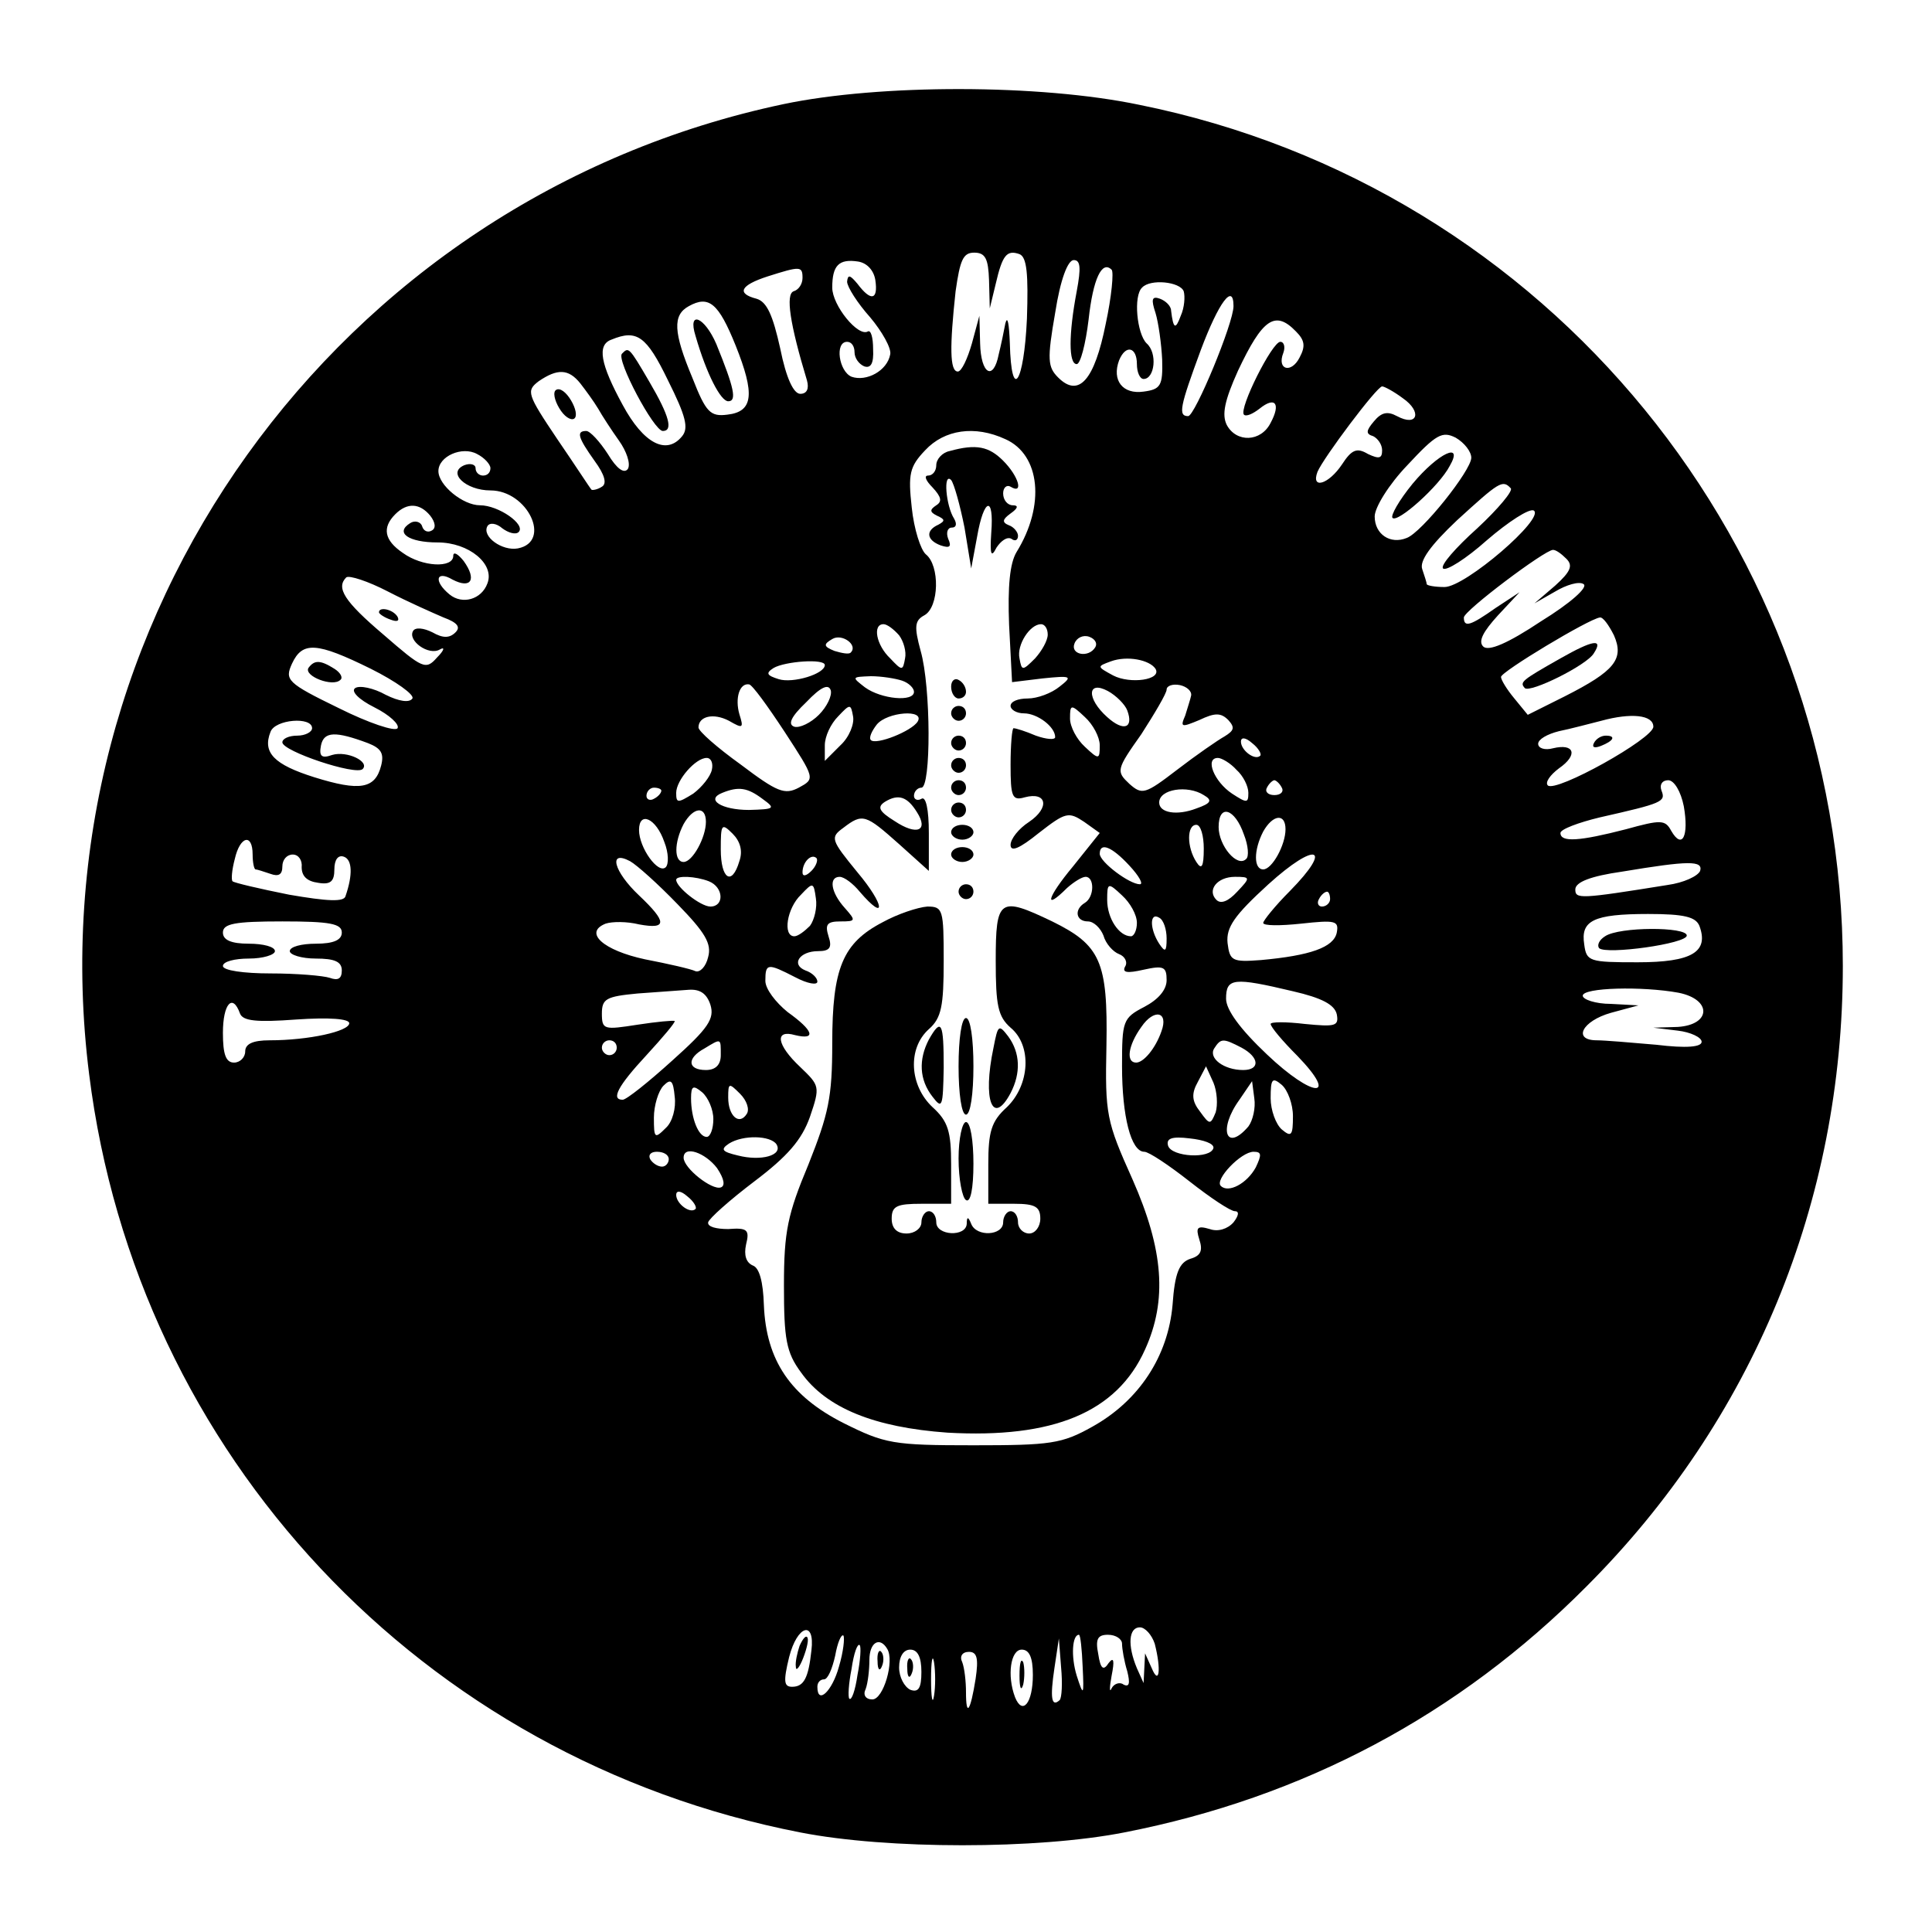 <?xml version="1.0" standalone="no"?>
<!DOCTYPE svg PUBLIC "-//W3C//DTD SVG 20010904//EN"
 "http://www.w3.org/TR/2001/REC-SVG-20010904/DTD/svg10.dtd">
<svg version="1.0" xmlns="http://www.w3.org/2000/svg"
 width="260pt" height="260pt" viewBox="0 0 260 260"
 preserveAspectRatio="xMidYMid meet">
<g transform="translate(0,260) scale(0.1,-0.1)"
fill="#000000" stroke="none">
<path d="M1055 2460 c-603 -127 -1012 -697 -935 -1306 64 -512 448 -921 957
-1020 117 -23 319 -23 436 0 241 47 450 158 622 331 224 224 345 518 345 835
0 563 -396 1048 -947 1159 -134 28 -349 28 -478 1z m276 -237 l1 -38 8 33 c9
39 15 46 32 40 10 -4 12 -27 10 -87 -4 -87 -21 -113 -23 -33 -1 26 -3 38 -6
27 -2 -11 -6 -30 -9 -42 -7 -36 -24 -27 -25 15 l-1 37 -10 -37 c-6 -21 -14
-38 -19 -38 -11 0 -11 34 -3 108 6 42 10 52 25 52 15 0 19 -8 20 -37z m-153 0
c4 -27 -6 -29 -24 -5 -10 12 -13 13 -14 3 0 -7 14 -29 31 -48 16 -19 29 -42
27 -50 -4 -22 -32 -37 -52 -30 -17 7 -23 47 -6 47 6 0 10 -6 10 -14 0 -8 6
-16 13 -19 9 -3 13 4 12 23 0 16 -3 26 -7 24 -13 -8 -48 35 -48 59 0 30 9 39
35 35 12 -2 21 -12 23 -25z m271 -15 c-11 -58 -11 -98 0 -98 5 0 12 27 16 60
6 55 18 80 31 67 3 -3 0 -36 -8 -73 -15 -75 -36 -100 -64 -72 -14 14 -15 24
-4 87 7 45 17 71 25 71 9 0 10 -10 4 -42z m-369 18 c0 -8 -5 -16 -12 -18 -11
-4 -5 -44 18 -120 3 -11 0 -18 -9 -18 -9 0 -19 21 -27 61 -10 45 -18 63 -32
67 -27 7 -22 18 15 30 44 14 47 14 47 -2z m513 -18 c2 -7 1 -22 -4 -33 -7 -19
-10 -18 -13 7 0 6 -7 13 -15 16 -11 4 -12 -1 -6 -19 4 -13 8 -42 9 -63 1 -35
-2 -40 -25 -43 -28 -4 -43 15 -33 42 9 22 24 18 24 -5 0 -11 4 -20 9 -20 15 0
19 35 4 48 -13 13 -18 64 -6 75 11 12 51 8 56 -5z m-603 -73 c26 -65 24 -89
-11 -93 -23 -3 -29 3 -47 49 -26 62 -27 85 -5 97 27 15 40 4 63 -53z m670 53
c0 -23 -52 -148 -61 -148 -14 0 -11 13 17 89 24 64 44 91 44 59z m84 -34 c12
-12 13 -20 5 -35 -11 -22 -31 -17 -22 6 3 8 1 15 -4 15 -11 0 -56 -90 -49 -98
3 -3 12 1 21 8 21 17 29 7 15 -19 -13 -26 -46 -27 -59 -3 -7 14 -3 33 15 73
33 70 50 82 78 53z m-845 -66 c24 -48 28 -64 19 -75 -21 -26 -52 -10 -80 42
-30 55 -35 81 -15 88 34 14 47 5 76 -55z m-118 -4 c7 -9 18 -24 24 -34 5 -9
18 -29 28 -43 10 -14 16 -31 12 -38 -5 -7 -15 0 -27 20 -11 17 -24 31 -29 31
-14 0 -11 -9 11 -40 14 -19 17 -31 10 -35 -6 -4 -13 -5 -14 -4 -2 2 -22 33
-46 68 -41 61 -42 65 -25 78 25 17 40 17 56 -3z m1107 -20 c26 -18 20 -39 -8
-24 -13 7 -21 5 -31 -7 -11 -13 -11 -17 -1 -20 6 -3 12 -11 12 -19 0 -11 -4
-12 -19 -5 -15 9 -22 6 -35 -14 -18 -27 -42 -34 -33 -10 8 19 80 115 87 115 3
0 16 -7 28 -16z m-535 -55 c47 -21 54 -89 15 -152 -9 -15 -12 -46 -10 -98 l4
-77 41 5 c39 4 41 3 23 -11 -11 -9 -30 -16 -43 -16 -13 0 -23 -4 -23 -10 0 -5
8 -10 18 -10 18 0 42 -18 42 -32 0 -4 -12 -3 -26 2 -14 6 -27 10 -30 10 -2 0
-4 -22 -4 -49 0 -43 2 -49 19 -44 30 8 34 -14 6 -33 -14 -9 -25 -23 -25 -31 0
-10 12 -5 38 16 36 28 40 29 61 15 l21 -15 -36 -45 c-35 -42 -40 -61 -8 -29 9
8 20 15 25 15 12 0 12 -27 -1 -35 -15 -9 -12 -25 4 -25 8 0 17 -9 21 -19 3
-11 13 -22 21 -25 8 -3 12 -11 8 -17 -4 -8 3 -9 25 -4 27 6 31 4 31 -14 0 -13
-11 -26 -30 -36 -29 -15 -30 -19 -30 -80 0 -67 12 -115 30 -115 6 0 33 -18 61
-40 28 -22 55 -40 61 -40 6 0 5 -6 -2 -15 -8 -9 -21 -13 -32 -9 -17 5 -19 2
-14 -14 5 -15 2 -22 -12 -26 -15 -5 -21 -19 -24 -62 -6 -69 -45 -129 -108
-164 -41 -23 -56 -25 -160 -25 -108 0 -119 2 -175 30 -71 36 -104 84 -107 159
-1 31 -6 50 -15 53 -9 4 -12 14 -9 28 5 20 2 23 -24 21 -16 0 -28 3 -27 9 1 5
29 30 62 55 45 34 64 56 75 87 14 41 13 42 -13 67 -32 30 -35 51 -7 43 29 -7
25 6 -10 31 -16 13 -30 31 -30 42 0 24 3 24 40 5 17 -9 30 -11 30 -6 0 5 -7
12 -16 15 -20 8 -8 26 17 26 16 0 19 5 14 20 -5 16 -2 20 16 20 21 0 21 1 6
18 -19 21 -22 42 -7 42 6 0 18 -9 27 -20 36 -42 34 -18 -3 26 -36 44 -37 47
-19 60 26 20 30 18 75 -22 l40 -36 0 51 c0 32 -4 50 -10 46 -5 -3 -10 -1 -10
4 0 6 5 11 10 11 13 0 13 135 -1 184 -9 33 -8 41 5 48 20 11 21 67 2 82 -7 6
-16 34 -19 63 -5 45 -3 55 18 77 26 28 67 34 108 15z m627 -25 c0 -17 -67
-101 -87 -108 -22 -9 -43 5 -43 29 0 12 19 43 44 69 39 42 47 46 65 37 12 -7
21 -19 21 -27z m-1320 -14 c0 -6 -4 -10 -10 -10 -5 0 -10 4 -10 10 0 5 -7 7
-15 4 -24 -10 2 -34 35 -34 50 0 83 -69 37 -78 -21 -4 -49 16 -41 30 3 5 12 4
20 -3 8 -6 18 -9 22 -5 10 10 -27 36 -52 36 -23 0 -56 27 -56 46 0 20 32 34
52 23 10 -5 18 -14 18 -19z m1373 -27 c4 -3 -17 -28 -45 -54 -29 -26 -50 -50
-46 -54 4 -4 31 13 59 38 29 25 57 43 63 40 16 -10 -92 -103 -120 -103 -13 0
-24 2 -24 4 0 2 -3 11 -6 20 -4 11 11 32 47 66 56 51 61 55 72 43z m-1454 -37
c7 -9 8 -17 2 -20 -5 -3 -11 -1 -13 6 -2 6 -10 8 -16 4 -21 -13 -2 -26 37 -26
42 0 77 -29 67 -55 -8 -22 -34 -29 -51 -15 -22 18 -18 33 4 20 25 -13 33 0 15
25 -8 10 -14 13 -14 7 0 -17 -42 -15 -68 4 -25 17 -28 34 -10 52 16 16 33 15
47 -2z m1529 -58 c9 -9 6 -17 -15 -36 l-28 -24 28 16 c15 9 32 14 38 10 7 -4
-18 -26 -57 -50 -45 -30 -71 -41 -78 -34 -7 7 0 20 20 42 l29 31 -32 -21 c-34
-24 -43 -27 -43 -13 0 9 109 91 120 91 4 0 11 -5 18 -12z m-1511 -79 c19 -7
23 -13 16 -20 -8 -8 -17 -8 -31 0 -12 6 -23 7 -26 2 -8 -13 21 -34 36 -25 7 4
6 -1 -4 -11 -15 -17 -19 -15 -72 31 -53 45 -64 63 -50 77 4 3 29 -5 56 -19 27
-14 61 -29 75 -35z m1575 -24 c14 -32 1 -48 -66 -82 l-50 -25 -18 22 c-10 12
-18 25 -18 29 0 7 118 78 133 80 4 1 12 -10 19 -24z m-962 0 c6 -8 10 -22 8
-31 -3 -17 -4 -17 -20 0 -19 18 -24 46 -9 46 5 0 14 -7 21 -15z m200 1 c0 -8
-8 -22 -17 -32 -17 -17 -18 -17 -21 0 -4 18 14 46 29 46 5 0 9 -6 9 -14z
m-265 -24 c-2 -3 -12 -1 -22 2 -15 6 -15 9 -3 16 13 8 35 -8 25 -18z m329 7
c-9 -15 -34 -10 -28 5 3 8 12 12 20 9 8 -3 11 -9 8 -14z m-975 -29 c34 -17 59
-35 56 -40 -4 -6 -18 -4 -36 5 -16 9 -35 13 -41 9 -6 -4 4 -15 26 -26 20 -10
34 -23 31 -28 -3 -5 -39 7 -79 27 -70 34 -73 38 -63 60 14 30 33 29 106 -7z
m1056 0 c9 -15 -34 -21 -57 -9 -22 12 -22 12 -3 19 22 8 52 2 60 -10z m-445 5
c0 -12 -43 -25 -62 -19 -16 5 -18 8 -7 15 15 9 69 13 69 4z m104 -21 c9 -3 16
-10 16 -15 0 -14 -44 -10 -66 6 -18 14 -18 14 8 15 14 0 33 -3 42 -6z m-158
-69 c41 -63 41 -63 19 -75 -19 -10 -29 -6 -78 31 -32 23 -57 45 -57 50 0 15
20 20 41 9 19 -11 20 -10 14 9 -6 21 0 42 13 40 4 0 25 -29 48 -64z m46 23
c-11 -11 -26 -18 -33 -16 -9 3 -5 13 16 33 20 21 30 25 33 16 2 -7 -5 -22 -16
-33z m415 6 c9 -24 -5 -29 -27 -9 -28 25 -27 50 1 35 11 -6 23 -18 26 -26z
m86 20 c-1 -5 -5 -17 -8 -27 -7 -16 -5 -16 19 -6 21 10 29 10 39 0 9 -10 8
-14 -5 -22 -9 -5 -38 -25 -64 -45 -43 -33 -47 -34 -64 -19 -18 17 -18 19 16
67 18 28 34 55 34 60 0 5 8 8 18 6 9 -2 16 -8 15 -14z m-472 -67 l-21 -21 0
21 c0 12 8 29 18 39 16 17 17 17 20 0 2 -10 -5 -28 -17 -39z m349 0 c0 -19 -1
-20 -20 -2 -11 10 -20 27 -20 38 0 19 1 20 20 2 11 -10 20 -27 20 -38z m-245
32 c-8 -13 -56 -32 -63 -25 -3 3 1 12 8 21 14 17 65 21 55 4z m990 -7 c0 -16
-131 -89 -142 -79 -4 4 3 14 15 23 26 18 21 34 -8 27 -11 -3 -20 0 -20 6 0 6
12 13 28 17 15 3 41 10 57 14 40 11 70 8 70 -8z m-1805 -2 c0 -5 -9 -10 -20
-10 -11 0 -20 -4 -20 -9 0 -12 99 -45 108 -36 10 10 -21 25 -41 19 -14 -5 -18
-2 -15 13 4 19 20 19 63 3 18 -7 22 -14 18 -30 -8 -32 -29 -35 -90 -16 -54 17
-70 33 -59 61 6 17 56 21 56 5z m1276 -37 c-7 -7 -26 7 -26 19 0 6 6 6 15 -2
9 -7 13 -15 11 -17z m-738 -19 c-2 -9 -13 -23 -25 -32 -21 -13 -23 -13 -23 1
0 17 26 47 41 47 6 0 9 -7 7 -16z m706 0 c9 -8 16 -22 16 -31 0 -14 -2 -14
-22 -1 -24 16 -37 48 -19 48 5 0 17 -7 25 -16z m61 -24 c3 -5 -1 -10 -10 -10
-9 0 -13 5 -10 10 3 6 8 10 10 10 2 0 7 -4 10 -10z m541 -25 c7 -40 -2 -59
-17 -33 -8 15 -14 15 -61 2 -62 -16 -88 -18 -88 -5 0 5 24 14 53 21 84 19 89
21 83 36 -3 8 1 14 9 14 8 0 17 -15 21 -35z m-1376 21 c0 -3 -4 -8 -10 -11 -5
-3 -10 -1 -10 4 0 6 5 11 10 11 6 0 10 -2 10 -4z m136 -11 c18 -13 17 -14 -18
-15 -37 0 -59 14 -36 23 22 9 34 7 54 -8z m594 5 c12 -7 10 -11 -10 -18 -26
-10 -50 -6 -50 8 0 18 38 24 60 10z m-386 -23 c16 -25 0 -32 -30 -12 -21 13
-24 19 -13 26 18 11 30 7 43 -14z m-284 -13 c0 -21 -18 -54 -30 -54 -13 0 -13
26 0 51 13 23 30 25 30 3z m724 -17 c6 -15 7 -30 3 -33 -12 -12 -37 18 -37 43
0 32 22 25 34 -10z m-780 -10 c6 -15 6 -30 2 -34 -10 -10 -36 26 -36 50 0 26
23 16 34 -16z m836 17 c0 -21 -18 -54 -30 -54 -13 0 -13 26 0 51 13 23 30 25
30 3z m-735 -43 c-10 -34 -25 -24 -25 16 0 34 1 36 16 21 10 -10 14 -23 9 -37z
m625 17 c0 -25 -3 -29 -10 -18 -13 20 -13 50 0 50 6 0 10 -15 10 -32z m-1280
-8 c0 -11 2 -20 4 -20 2 0 11 -3 20 -6 11 -4 16 -1 16 10 0 9 6 16 14 16 8 0
13 -8 12 -17 0 -12 7 -19 22 -21 17 -3 22 2 22 18 0 13 5 20 13 17 11 -4 12
-24 2 -53 -2 -8 -24 -7 -76 2 -40 8 -74 16 -76 18 -2 2 -1 15 3 30 7 31 24 35
24 6z m1180 -15 c13 -14 19 -25 14 -25 -14 0 -54 30 -54 41 0 16 16 10 40 -16z
m216 -34 c-20 -20 -36 -40 -36 -43 0 -4 23 -4 51 -1 46 5 51 4 48 -12 -4 -20
-36 -31 -102 -37 -39 -3 -42 -1 -45 23 -2 21 9 37 55 79 64 58 88 51 29 -9z
m-824 -18 c37 -38 46 -53 41 -71 -3 -13 -11 -21 -17 -19 -6 3 -37 10 -68 16
-56 12 -83 36 -53 48 9 3 29 3 45 -1 38 -7 38 3 0 39 -34 32 -42 62 -12 46 9
-5 38 -31 64 -58z m180 45 c-7 -7 -12 -8 -12 -2 0 14 12 26 19 19 2 -3 -1 -11
-7 -17z m1196 0 c-3 -7 -22 -16 -44 -19 -118 -19 -124 -19 -124 -6 0 10 21 18
63 24 90 15 109 15 105 1z m-1334 -14 c20 -8 21 -34 2 -34 -13 0 -46 26 -46
36 0 6 26 5 44 -2z m711 -14 c-12 -13 -22 -17 -28 -11 -13 13 1 31 25 31 21 0
21 -1 3 -20z m-575 -46 c-7 -7 -16 -14 -21 -14 -16 0 -10 38 9 56 16 17 17 17
20 -5 2 -12 -2 -29 -8 -37z m440 4 c0 -10 -4 -18 -8 -18 -16 0 -32 24 -32 49
0 23 1 24 20 6 11 -10 20 -26 20 -37z m260 32 c0 -5 -5 -10 -11 -10 -5 0 -7 5
-4 10 3 6 8 10 11 10 2 0 4 -4 4 -10z m-220 -53 c0 -18 -2 -19 -10 -7 -13 20
-13 43 0 35 6 -3 10 -16 10 -28z m717 17 c13 -35 -10 -49 -83 -49 -65 0 -69 1
-72 24 -5 32 12 41 86 41 49 0 64 -4 69 -16z m-1827 -9 c0 -10 -11 -15 -35
-15 -19 0 -35 -4 -35 -10 0 -5 16 -10 35 -10 25 0 35 -4 35 -16 0 -11 -5 -14
-16 -10 -9 3 -45 6 -80 6 -36 0 -64 4 -64 10 0 6 16 10 35 10 19 0 35 5 35 10
0 6 -16 10 -35 10 -24 0 -35 5 -35 15 0 12 16 15 80 15 64 0 80 -3 80 -15z
m1280 -79 c39 -9 56 -18 59 -31 3 -16 -2 -17 -43 -13 -25 3 -46 3 -46 0 0 -4
16 -23 36 -43 57 -59 21 -57 -41 2 -36 34 -55 60 -55 75 0 28 10 29 90 10z
m-784 -18 c6 -19 -3 -32 -51 -75 -32 -29 -62 -53 -67 -53 -16 0 -7 18 32 60
22 24 39 44 38 46 -2 1 -24 -1 -50 -5 -45 -7 -48 -7 -48 15 0 20 6 23 48 27
26 2 57 4 69 5 15 1 24 -5 29 -20z m1303 16 c45 -9 44 -43 -1 -46 l-33 -1 33
-4 c17 -2 32 -9 32 -15 0 -7 -20 -9 -61 -4 -34 3 -70 6 -80 6 -33 0 -20 26 19
37 l37 10 -37 2 c-21 0 -38 6 -38 11 0 11 80 13 129 4z m-1936 -28 c4 -10 22
-12 76 -8 44 3 71 1 71 -5 0 -11 -55 -23 -107 -23 -23 0 -33 -5 -33 -15 0 -8
-7 -15 -15 -15 -11 0 -15 11 -15 40 0 39 13 54 23 26z m1240 -24 c-8 -23 -24
-42 -34 -42 -14 0 -11 23 7 48 17 25 37 21 27 -6z m-733 -22 c0 -5 -4 -10 -10
-10 -5 0 -10 5 -10 10 0 6 5 10 10 10 6 0 10 -4 10 -10z m140 -10 c0 -13 -7
-20 -20 -20 -25 0 -26 16 -2 29 23 14 22 14 22 -9z m701 10 c24 -13 25 -30 2
-30 -26 0 -47 16 -39 29 9 14 12 14 37 1z m-35 -87 c-7 -17 -8 -17 -21 1 -11
14 -12 24 -3 40 l11 21 10 -22 c5 -12 6 -30 3 -40z m-740 -21 c-15 -15 -16
-14 -16 14 0 16 6 36 13 43 10 10 13 7 15 -15 2 -15 -3 -34 -12 -42z m844 16
c0 -26 -2 -29 -15 -18 -8 7 -15 26 -15 42 0 26 2 29 15 18 8 -7 15 -26 15 -42z
m-780 -4 c0 -13 -4 -24 -9 -24 -11 0 -21 25 -21 52 0 17 3 18 15 8 8 -7 15
-23 15 -36z m45 7 c-10 -16 -25 -3 -25 22 0 20 1 20 16 5 9 -9 13 -21 9 -27z
m675 -17 c-30 -35 -41 -4 -12 36 l17 25 3 -23 c2 -13 -2 -30 -8 -38z m-635
-24 c9 -15 -21 -23 -52 -15 -21 5 -24 8 -12 16 19 12 56 11 64 -1z m588 -5
c-4 -15 -56 -12 -61 3 -3 10 5 13 29 10 19 -2 33 -7 32 -13z m-733 -15 c0 -5
-4 -10 -9 -10 -6 0 -13 5 -16 10 -3 6 1 10 9 10 9 0 16 -4 16 -10z m65 -12
c10 -15 11 -24 5 -26 -12 -4 -50 26 -50 40 0 17 29 7 45 -14z m725 1 c-12 -22
-37 -35 -47 -25 -9 8 27 46 44 46 11 0 11 -4 3 -21z m-754 -56 c-7 -7 -26 7
-26 19 0 6 6 6 15 -2 9 -7 13 -15 11 -17z m156 -594 c-4 -37 -10 -49 -26 -49
-11 0 -12 7 -4 40 11 43 35 50 30 9z m462 9 c9 -35 6 -57 -4 -33 l-9 20 -1
-20 -1 -20 -9 20 c-13 31 -11 55 4 55 7 0 16 -10 20 -22z m-425 -31 c-9 -33
-29 -52 -29 -27 0 6 4 10 9 10 5 0 11 14 15 32 3 17 8 29 11 27 2 -3 0 -22 -6
-42z m328 0 c2 -40 1 -40 -8 -12 -8 26 -6 55 3 55 2 0 4 -19 5 -43z m53 31 c0
-7 3 -24 7 -37 4 -16 3 -22 -5 -18 -5 4 -13 1 -16 -5 -3 -7 -3 1 0 17 4 20 3
26 -4 17 -7 -11 -11 -8 -14 12 -4 20 -1 26 13 26 11 0 19 -6 19 -12z m-356
-42 c-3 -21 -8 -35 -11 -32 -2 2 -1 20 3 40 3 21 8 35 11 32 2 -2 1 -20 -3
-40z m40 35 c10 -16 -5 -68 -20 -68 -9 0 -13 6 -9 14 3 8 5 26 5 39 0 24 14
32 24 15z m232 -69 c-11 -10 -13 3 -7 43 l6 40 3 -39 c2 -21 1 -41 -2 -44z
m-186 38 c0 -22 -4 -28 -15 -24 -8 4 -15 17 -15 30 0 15 6 24 15 24 10 0 15
-10 15 -30z m17 -32 c-2 -13 -4 -3 -4 22 0 25 2 35 4 23 2 -13 2 -33 0 -45z
m56 23 c-7 -44 -13 -53 -13 -18 0 14 -2 32 -5 40 -4 8 0 14 9 14 11 0 13 -9 9
-36z m77 5 c0 -38 -14 -55 -24 -30 -11 29 -6 64 9 64 10 0 15 -10 15 -34z"/>
<path d="M936 2148 c15 -52 34 -88 44 -88 12 0 8 18 -16 77 -16 37 -39 46 -28
11z"/>
<path d="M837 2124 c-8 -8 43 -104 55 -104 14 0 9 20 -18 66 -28 48 -28 47
-37 38z"/>
<path d="M747 2074 c-3 -5 1 -17 8 -27 7 -10 16 -14 19 -9 3 5 -1 17 -8 27 -7
10 -15 14 -19 9z"/>
<path d="M1278 1993 c-10 -2 -18 -11 -18 -19 0 -8 -5 -14 -11 -14 -6 0 -3 -7
6 -16 12 -13 13 -19 5 -24 -9 -6 -9 -9 1 -14 11 -5 11 -7 2 -12 -18 -8 -16
-21 3 -28 12 -4 15 -2 10 9 -3 8 -1 15 5 15 6 0 7 5 3 12 -11 17 -15 63 -4 52
4 -5 12 -34 18 -64 l9 -55 8 43 c9 52 23 56 19 5 -2 -30 0 -34 7 -20 6 9 14
15 20 12 5 -4 9 -2 9 4 0 5 -6 12 -12 14 -10 4 -9 8 2 16 10 7 11 11 3 11 -7
0 -13 7 -13 16 0 8 5 12 10 9 18 -11 11 14 -10 35 -19 19 -36 23 -72 13z"/>
<path d="M1280 1676 c0 -9 5 -16 10 -16 6 0 10 4 10 9 0 6 -4 13 -10 16 -5 3
-10 -1 -10 -9z"/>
<path d="M1280 1640 c0 -5 5 -10 10 -10 6 0 10 5 10 10 0 6 -4 10 -10 10 -5 0
-10 -4 -10 -10z"/>
<path d="M1280 1600 c0 -5 5 -10 10 -10 6 0 10 5 10 10 0 6 -4 10 -10 10 -5 0
-10 -4 -10 -10z"/>
<path d="M1280 1570 c0 -5 5 -10 10 -10 6 0 10 5 10 10 0 6 -4 10 -10 10 -5 0
-10 -4 -10 -10z"/>
<path d="M1280 1540 c0 -5 5 -10 10 -10 6 0 10 5 10 10 0 6 -4 10 -10 10 -5 0
-10 -4 -10 -10z"/>
<path d="M1280 1510 c0 -5 5 -10 10 -10 6 0 10 5 10 10 0 6 -4 10 -10 10 -5 0
-10 -4 -10 -10z"/>
<path d="M1280 1480 c0 -5 7 -10 15 -10 8 0 15 5 15 10 0 6 -7 10 -15 10 -8 0
-15 -4 -15 -10z"/>
<path d="M1280 1450 c0 -5 7 -10 15 -10 8 0 15 5 15 10 0 6 -7 10 -15 10 -8 0
-15 -4 -15 -10z"/>
<path d="M1290 1400 c0 -5 5 -10 10 -10 6 0 10 5 10 10 0 6 -4 10 -10 10 -5 0
-10 -4 -10 -10z"/>
<path d="M1188 1359 c-54 -28 -68 -62 -68 -163 0 -73 -5 -95 -32 -163 -28 -67
-33 -90 -33 -163 0 -72 3 -90 23 -117 34 -48 99 -74 197 -81 142 -8 228 27
266 112 30 66 25 134 -17 229 -35 78 -37 87 -35 180 2 113 -8 135 -73 167 -71
34 -76 31 -76 -53 0 -60 3 -75 20 -90 29 -24 26 -77 -5 -107 -21 -19 -25 -33
-25 -77 l0 -53 35 0 c28 0 35 -4 35 -20 0 -11 -7 -20 -15 -20 -8 0 -15 7 -15
15 0 8 -4 15 -10 15 -5 0 -10 -7 -10 -15 0 -18 -36 -20 -43 -2 -4 10 -6 10 -6
0 -1 -18 -41 -16 -41 2 0 8 -4 15 -10 15 -5 0 -10 -7 -10 -15 0 -8 -9 -15 -20
-15 -13 0 -20 7 -20 20 0 17 7 20 40 20 l40 0 0 53 c0 44 -4 58 -25 77 -31 29
-34 79 -5 105 17 15 20 31 20 92 0 69 -1 73 -22 73 -13 -1 -40 -10 -60 -21z"/>
<path d="M1290 1165 c0 -37 4 -65 10 -65 6 0 10 28 10 65 0 37 -4 65 -10 65
-6 0 -10 -28 -10 -65z"/>
<path d="M1250 1201 c-14 -27 -13 -54 5 -77 13 -17 14 -14 15 39 0 61 -3 68
-20 38z"/>
<path d="M1337 1190 c-15 -71 -1 -106 23 -61 14 27 13 54 -3 76 -13 17 -14 16
-20 -15z"/>
<path d="M1290 1041 c0 -28 5 -53 10 -56 6 -4 10 15 10 49 0 31 -4 56 -10 56
-5 0 -10 -22 -10 -49z"/>
<path d="M1901 1949 c-18 -22 -30 -43 -27 -46 7 -7 63 43 77 70 19 33 -15 18
-50 -24z"/>
<path d="M510 1776 c0 -2 7 -7 16 -10 8 -3 12 -2 9 4 -6 10 -25 14 -25 6z"/>
<path d="M2100 1714 c-53 -30 -55 -32 -48 -40 7 -7 84 31 93 47 13 20 -1 18
-45 -7z"/>
<path d="M415 1701 c-6 -11 33 -26 43 -16 4 3 0 10 -8 15 -19 12 -27 12 -35 1z"/>
<path d="M2145 1600 c-3 -6 1 -7 9 -4 18 7 21 14 7 14 -6 0 -13 -4 -16 -10z"/>
<path d="M2160 1340 c-8 -5 -11 -12 -8 -16 10 -9 118 6 118 17 0 12 -91 12
-110 -1z"/>
<path d="M1076 385 c-3 -9 -6 -22 -5 -28 0 -7 5 -1 10 12 5 13 8 26 5 28 -2 2
-6 -3 -10 -12z"/>
<path d="M1181 364 c0 -11 3 -14 6 -6 3 7 2 16 -1 19 -3 4 -6 -2 -5 -13z"/>
<path d="M1221 354 c0 -11 3 -14 6 -6 3 7 2 16 -1 19 -3 4 -6 -2 -5 -13z"/>
<path d="M1372 345 c0 -16 2 -22 5 -12 2 9 2 23 0 30 -3 6 -5 -1 -5 -18z"/>
</g>
</svg>
